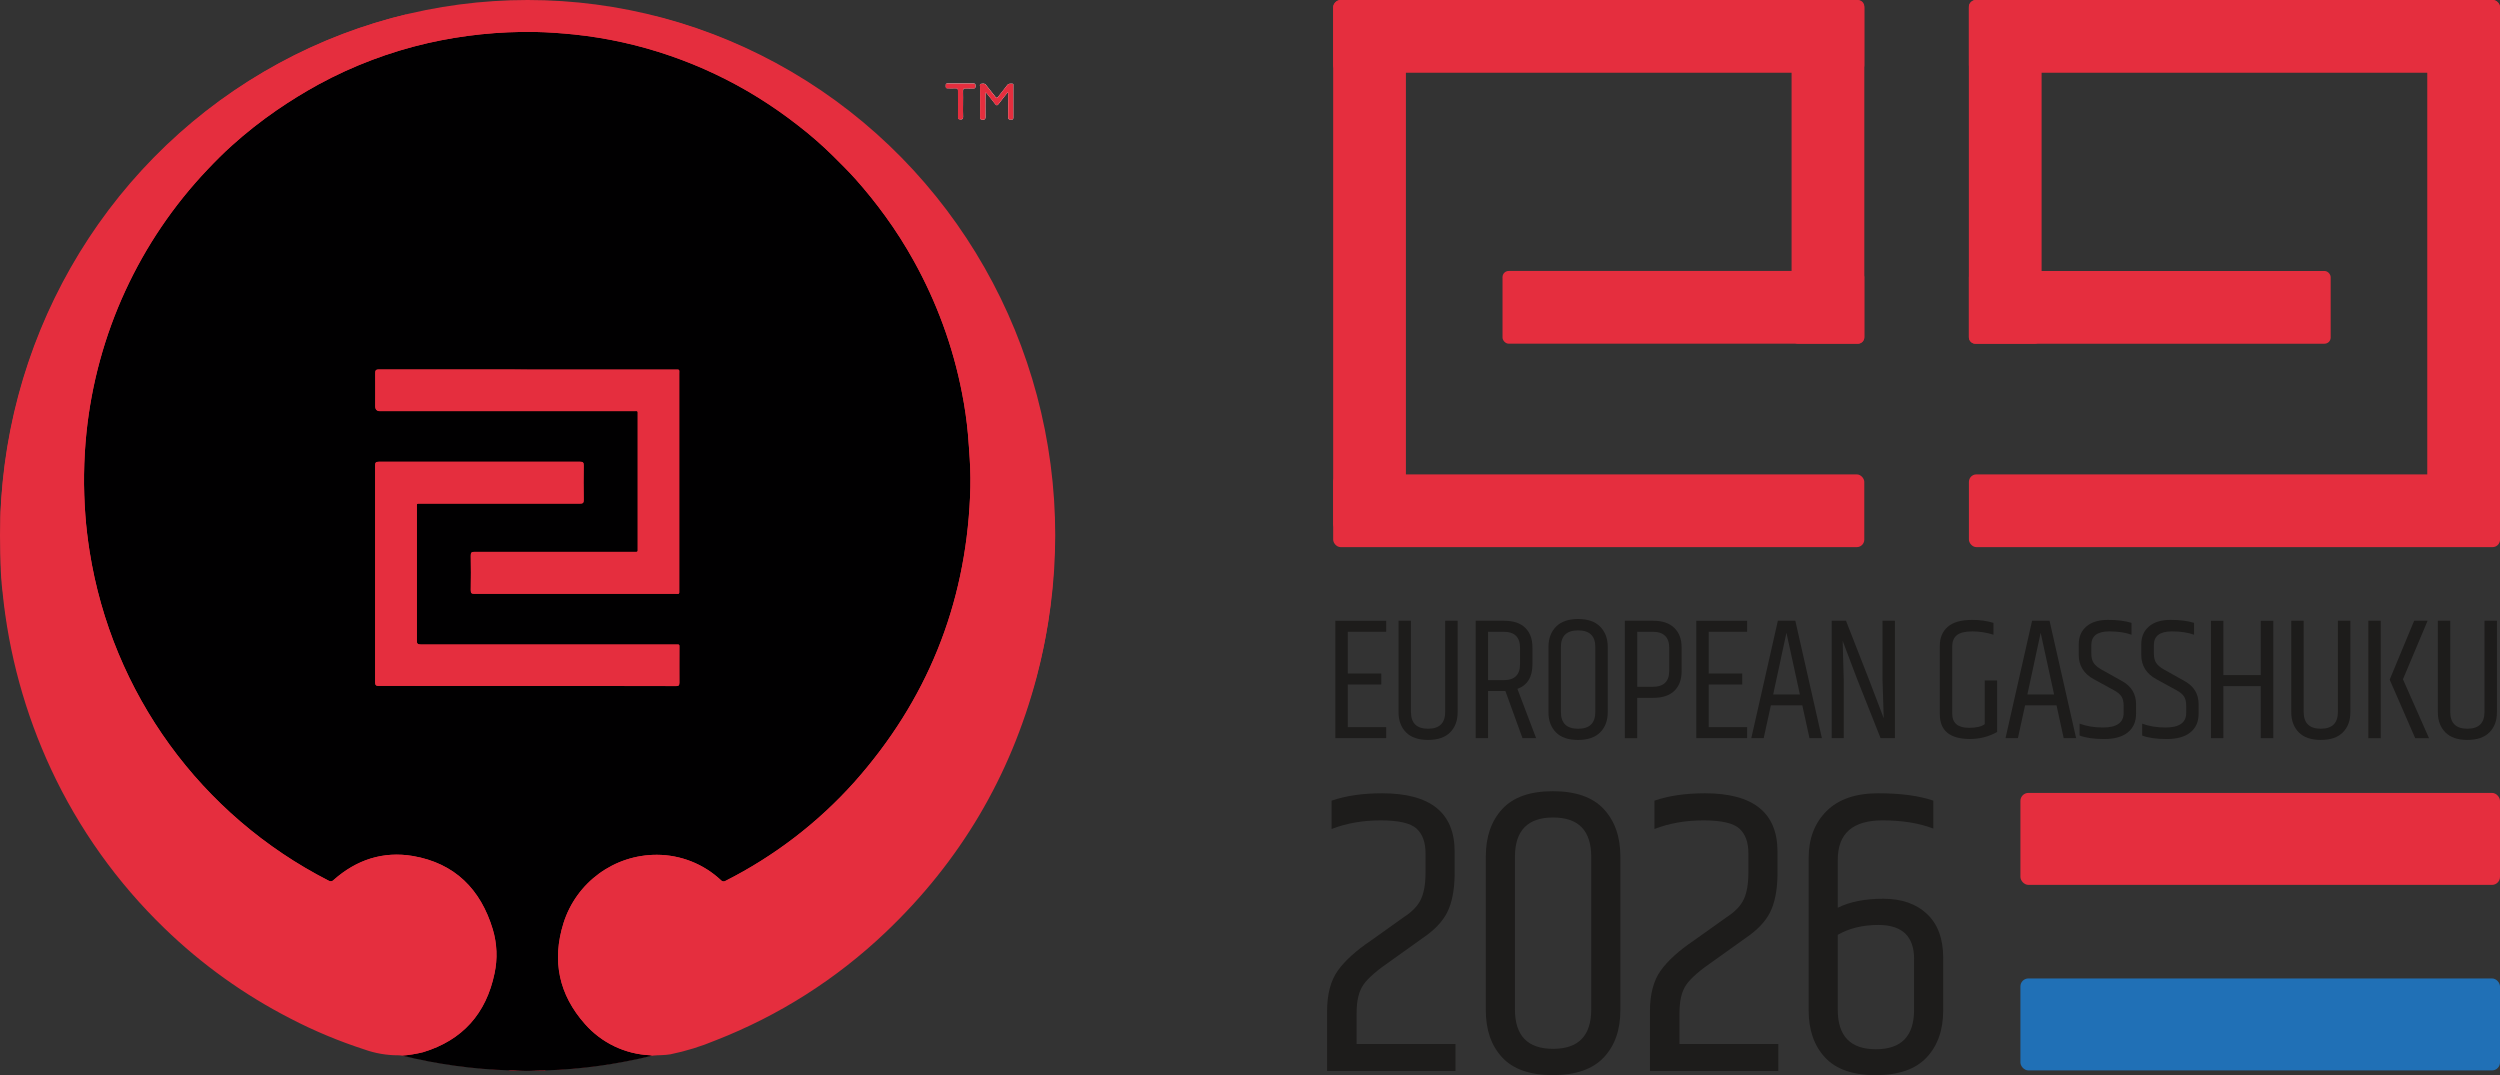 <svg xmlns="http://www.w3.org/2000/svg" id="Layer_1" data-name="Layer 1" viewBox="0 0 857.26 368.66"><rect x="0" y="0" width="857.26" height="368.66" fill="#333333" stroke="none"/><defs><style>      .cls-1 {        fill: #010001;      }      .cls-2 {        fill: #1d1c1b;      }      .cls-3 {        fill: #fff;      }      .cls-4 {        fill: #2070b6;      }      .cls-5 {        fill: #e52e3e;      }    </style></defs><g><ellipse class="cls-5" cx="180.92" cy="183.53" rx="180.92" ry="183.53"></ellipse><path class="cls-3" d="M345.65,31.53c0,.51.08.72.08.92v7.8c0,.75.36.76.87.72.5-.04.87.19.87-.6v-11.11c0-.22.1-.55-.28-.55-.66,0-1.32-.18-1.85.55-.96,1.35-2.07,2.6-3.07,3.92-.4.52-.59.46-.96,0-1.05-1.38-2.18-2.69-3.21-4.06-.5-.65-1.15-.44-1.73-.36-.58.08-.29.69-.29,1.05v10.4c0,.78.34.8.93.81.59.02.92-.09.91-.87-.05-2.6,0-5.12,0-7.69,0-.24-.16-.55.21-.74,1.01,1.27,2.06,2.51,3.03,3.82.5.68.81.77,1.35,0,.93-1.29,1.97-2.53,3.15-4.02ZM330.23,35.65c0-1.49.04-2.98,0-4.47,0-.7.23-.87.87-.87.87.05,1.79,0,2.69,0,.68.04.72-.3.69-.81s.1-.87-.64-.87h-8.93c-.78,0-.55.5-.59.87-.03.36,0,.81.62.77.87,0,1.73.05,2.6,0s.99.21.98.98c-.05,2.95,0,5.89,0,8.83,0,.75.29.81.87.87.57.05.87-.18.87-.87-.09-1.45-.03-2.94-.03-4.43Z"></path><path class="cls-5" d="M174.37,367.24c.16.04.32-.04.4-.18h1.34c1.92.06,3.86.25,5.79.15,1.65-.09,3.3-.12,4.96-.14.08.14.24.22.4.18h-12.89Z"></path><path class="cls-1" d="M186.85,367.05c-1.66,0-3.31.05-4.96.14-1.92.1-3.86-.09-5.79-.15h-1.34c-12.43-.39-24.79-2.09-36.87-5.07,2.41-.2,4.79-.59,7.14-1.17,13.57-4.11,21.66-13.26,24.52-27.02,1.08-5.01.87-10.21-.6-15.12-4.15-13.74-13-22.64-27.36-25.13-10.25-1.73-19.38,1.28-27.17,8.18-.42.52-1.17.64-1.73.28-43.83-22.37-74.3-64.36-81.98-112.96-.63-4.07-1.14-8.16-1.44-12.28-.72-9.46-.6-18.97.37-28.41,3.51-33.87,18.13-65.62,41.59-90.29,2.67-2.82,5.41-5.57,8.29-8.15,4.86-4.38,10-8.43,15.38-12.13,4.63-3.18,9.41-6.13,14.34-8.83,11.78-6.4,24.38-11.16,37.44-14.16,12.04-2.74,24.37-4.02,36.72-3.83,4.51.08,8.99.42,13.49.87,11.22,1.17,22.27,3.62,32.93,7.31,10.48,3.61,20.53,8.37,29.96,14.2,4.79,2.97,9.42,6.2,13.86,9.67,4.21,3.24,8.21,6.73,11.99,10.46,2.6,2.6,5.2,5.13,7.65,7.87,3.64,4.08,7.07,8.34,10.28,12.77,3.59,4.94,6.87,10.1,9.83,15.45,3.87,6.97,7.19,14.23,9.94,21.72,2.83,7.69,5.03,15.61,6.58,23.66.9,4.58,1.57,9.21,1.99,13.86.25,2.85.43,5.69.62,8.54.28,4.35.32,8.72.11,13.08-1.65,37.26-14.86,69.84-39.64,97.74-12.51,13.97-27.53,25.48-44.26,33.93-.5.32-1.15.2-1.52-.26-5.95-5.57-13.79-8.67-21.93-8.7-14.67-.05-27.66,9.45-32.06,23.44-4.03,12.92-1.57,24.53,7.38,34.6,5.67,6.43,13.7,10.29,22.26,10.68.27.03.54.08.81.15-12.08,2.98-24.43,4.68-36.86,5.07ZM180.92,126.73h-51.01c-1.02,0-1.27.29-1.25,1.27.05,3.78,0,7.56,0,11.33q0,1.67,1.62,1.67h86.98c1.6,0,1.4-.24,1.4,1.45v45.43c0,1.58.18,1.4-1.37,1.4h-54.59c-1.08,0-1.31.29-1.29,1.32.06,3.92.07,7.8,0,11.75,0,1.04.23,1.3,1.29,1.3,22.96-.03,45.92-.03,68.88,0,1.48,0,1.31.19,1.31-1.34v-74.01c0-1.73.29-1.57-1.53-1.57h-50.45ZM180.78,235.22h51.01c.87,0,1.19-.18,1.17-1.14-.06-3.88,0-7.8,0-11.64,0-1.63.21-1.46-1.42-1.46h-87.27c-1.04,0-1.33-.23-1.33-1.3v-45.53c0-1.66-.24-1.5,1.49-1.5h54.44c.96,0,1.3-.16,1.28-1.22-.07-3.95-.06-7.9,0-11.85,0-1-.23-1.27-1.24-1.26h-68.99c-1.1,0-1.28.34-1.28,1.34v74.22c0,1.09.31,1.29,1.33,1.29,16.94-.01,33.87,0,50.81.03h0Z"></path><path class="cls-5" d="M345.65,31.53c-1.18,1.49-2.22,2.73-3.16,4.03-.55.75-.87.67-1.35,0-.97-1.31-2.02-2.55-3.03-3.82-.36.18-.2.49-.21.74v7.69c0,.75-.29.87-.91.87s-.94,0-.93-.81c.04-3.47,0-6.93,0-10.4,0-.36-.29-.97.29-1.05s1.21-.29,1.73.36c1.04,1.37,2.17,2.69,3.21,4.06.37.48.56.54.96,0,1-1.33,2.11-2.6,3.07-3.92.53-.74,1.19-.55,1.85-.55.37,0,.28.33.28.55v11.11c0,.79-.49.56-.87.6s-.87,0-.87-.72c.04-2.6,0-5.2,0-7.8.02-.21-.02-.42-.06-.93Z"></path><path class="cls-5" d="M330.23,35.65v4.47c0,.68-.18.87-.87.87s-.92-.09-.87-.87c.05-2.94,0-5.88,0-8.83,0-.77-.18-1.05-.98-.98s-1.73,0-2.6,0c-.64,0-.67-.32-.62-.77.04-.45-.19-.92.59-.87h8.93c.75,0,.62.43.64.87s0,.87-.69.81c-.87-.05-1.8,0-2.69,0-.66,0-.91.14-.87.87.08,1.45.03,2.91.03,4.43Z"></path><path class="cls-5" d="M180.92,126.73h50.48c1.81,0,1.53-.14,1.53,1.57v73.94c0,1.53.17,1.34-1.31,1.34h-68.88c-1.06,0-1.31-.26-1.29-1.3.07-3.92.06-7.8,0-11.75,0-1.02.21-1.33,1.29-1.32,18.18.03,36.38.03,54.59,0,1.55,0,1.37.18,1.37-1.4v-45.43c0-1.69.2-1.45-1.4-1.45h-86.99q-1.62,0-1.62-1.67v-11.33c0-.99.23-1.27,1.25-1.27,14.85.03,29.71.03,44.57,0l6.43.07Z"></path><path class="cls-5" d="M180.78,235.22h-50.81c-1.01,0-1.33-.2-1.33-1.29.03-24.74.03-49.48,0-74.22,0-1.01.18-1.34,1.28-1.34,22.99.03,45.98.03,68.99,0,1.01,0,1.25.26,1.24,1.26-.06,3.94-.07,7.89,0,11.85,0,1.06-.32,1.22-1.28,1.22h-54.44c-1.73,0-1.49-.16-1.49,1.5v45.53c0,1.07.29,1.3,1.33,1.3h87.27c1.63,0,1.41-.17,1.42,1.46v11.64c0,.95-.29,1.14-1.17,1.14-17.02-.05-34.02-.05-51.01-.03Z"></path><path class="cls-5" d="M341.66,100.2c-8.33-16.61-19.16-31.85-32.11-45.18-18.76-19.51-41.69-34.53-67.07-43.93-5.71-2.12-11.52-3.92-17.43-5.42-27.61-2.3-55.78-6-82.91,1.39-1.16.32-2.36-.36-2.68-1.51-.06-.21-.08-.43-.08-.64-30.77,7.41-59.02,22.84-81.9,44.71C26.83,78.83,7.11,117.67,1.62,159.66c-.68,5.29-1.17,10.6-1.42,15.92v17.69c.06,3.31.29,6.62.69,9.91,2.1,20.99,7.72,41.47,16.62,60.59,9.5,20.39,22.67,38.86,38.84,54.5,12.82,12.44,27.43,22.9,43.33,31.04,8.07,4.19,16.48,7.7,25.13,10.51,3.81,1.38,7.84,2.07,11.89,2.05.41,0,.82.05,1.23.11,2.41-.2,4.79-.59,7.14-1.17,13.57-4.11,21.66-13.26,24.52-27.02,1.08-5.01.87-10.21-.6-15.12-4.15-13.74-13-22.64-27.36-25.13-10.25-1.73-19.38,1.28-27.17,8.18-.42.52-1.17.64-1.73.28-43.84-22.36-74.33-64.36-82.01-112.97-.63-4.07-1.14-8.16-1.44-12.28-.72-9.46-.6-18.97.37-28.41,3.51-33.87,18.13-65.62,41.59-90.29,2.67-2.82,5.41-5.57,8.29-8.15,4.86-4.38,10-8.43,15.38-12.13,4.63-3.18,9.41-6.13,14.34-8.83,11.78-6.4,24.38-11.16,37.44-14.16,12.04-2.74,24.37-4.02,36.72-3.83,4.51.08,8.99.42,13.49.87,11.22,1.17,22.27,3.62,32.93,7.31,10.48,3.61,20.53,8.37,29.96,14.2,4.79,2.97,9.42,6.2,13.86,9.67,4.2,3.24,8.21,6.74,11.99,10.46,2.6,2.6,5.2,5.13,7.65,7.87,3.64,4.08,7.07,8.34,10.28,12.77,3.59,4.94,6.87,10.1,9.83,15.45,3.87,6.97,7.19,14.23,9.94,21.72,2.83,7.69,5.03,15.61,6.58,23.66.9,4.58,1.57,9.21,1.99,13.86.25,2.85.43,5.69.62,8.54.28,4.35.32,8.72.11,13.08-1.65,37.26-14.86,69.84-39.64,97.74-12.51,13.97-27.53,25.48-44.26,33.93-.5.32-1.15.2-1.52-.26-5.95-5.57-13.79-8.67-21.93-8.7-14.67-.05-27.66,9.45-32.06,23.44-4.03,12.92-1.57,24.53,7.38,34.6,5.67,6.43,13.7,10.29,22.26,10.68.27.03.54.08.81.15,2.06-.23,4.14-.09,6.2-.46,5.31-1.09,10.51-2.69,15.51-4.79,21.67-8.44,41.47-21.03,58.31-37.07,25.52-24.26,42.77-53.42,51.77-87.46,3.47-13.13,5.47-26.6,5.94-40.17,1.38-31.8-5.43-63.42-19.78-91.83Z"></path></g><g><g><path class="cls-2" d="M473.9,272.02c16.6,0,24.9,6.66,24.9,19.98v8.16c-.09,5.25-.94,9.47-2.53,12.66-1.6,3.19-4.41,6.14-8.44,8.86l-10.83,7.74c-4.69,3.19-7.83,5.91-9.42,8.16-1.6,2.25-2.39,5.49-2.39,9.71v10.69h33.9v9.28h-44.03v-20.4c0-5.91,1.22-10.57,3.66-14,2.44-3.42,6.24-6.87,11.39-10.34l11.25-8.02c2.91-1.88,4.88-3.94,5.91-6.19,1.03-2.25,1.55-5.25,1.55-9v-6.75c0-3.75-1.03-6.56-3.09-8.44-2.06-1.88-6.17-2.81-12.31-2.81s-11.75.99-16.81,2.95v-9.71c4.88-1.69,10.64-2.53,17.3-2.53Z"></path><path class="cls-2" d="M509.49,293.68c0-6.75,1.88-12.17,5.63-16.25,3.75-4.08,9.54-6.12,17.37-6.12s13.65,2.04,17.44,6.12c3.8,4.08,5.7,9.5,5.7,16.25v52.75c0,6.75-1.9,12.15-5.7,16.18-3.8,4.03-9.61,6.05-17.44,6.05s-13.62-2.01-17.37-6.05c-3.75-4.03-5.63-9.43-5.63-16.18v-52.75ZM545.64,293.82c0-9-4.36-13.5-13.08-13.5s-13.08,4.5-13.08,13.5v52.33c0,9,4.36,13.5,13.08,13.5s13.08-4.5,13.08-13.5v-52.33Z"></path><path class="cls-2" d="M584.61,272.02c16.6,0,24.9,6.66,24.9,19.98v8.16c-.09,5.25-.94,9.47-2.53,12.66-1.6,3.19-4.41,6.14-8.44,8.86l-10.83,7.74c-4.69,3.19-7.83,5.91-9.42,8.16-1.6,2.25-2.39,5.49-2.39,9.71v10.69h33.9v9.28h-44.03v-20.4c0-5.91,1.22-10.57,3.66-14,2.44-3.42,6.24-6.87,11.39-10.34l11.25-8.02c2.91-1.88,4.88-3.94,5.91-6.19,1.03-2.25,1.55-5.25,1.55-9v-6.75c0-3.75-1.03-6.56-3.09-8.44-2.06-1.88-6.17-2.81-12.31-2.81s-11.75.99-16.81,2.95v-9.71c4.88-1.69,10.64-2.53,17.3-2.53Z"></path><path class="cls-2" d="M620.19,294.25c0-6.66,2.04-12.03,6.12-16.11,4.08-4.08,9.99-6.12,17.72-6.12s14.04.84,18.92,2.53v9.57c-4.88-1.88-10.69-2.81-17.44-2.81-10.22,0-15.33,4.5-15.33,13.5v16.46c4.13-2.06,9.33-3.09,15.61-3.09s11.28,1.74,14.98,5.21c3.7,3.47,5.56,8.49,5.56,15.05v18c0,6.75-1.9,12.15-5.7,16.18-3.8,4.03-9.61,6.05-17.44,6.05s-13.62-2.01-17.37-6.05c-3.75-4.03-5.63-9.43-5.63-16.18v-52.19ZM656.35,328.85c0-7.78-4.08-11.68-12.24-11.68-5.35,0-9.99,1.12-13.93,3.38v25.74c0,9,4.36,13.5,13.08,13.5s13.08-4.5,13.08-13.5v-17.44Z"></path></g><g><path class="cls-2" d="M457.9,212.86h17.43v3.77h-13.18v14.32h11.5v3.77h-11.5v14.62h13.18v3.77h-17.43v-40.26Z"></path><path class="cls-2" d="M495.58,212.86h4.25v31.39c0,2.84-.85,5.12-2.55,6.86-1.7,1.74-4.22,2.61-7.58,2.61s-5.88-.87-7.58-2.61c-1.7-1.74-2.55-4.02-2.55-6.86v-31.39h4.25v31.27c0,3.83,1.96,5.75,5.87,5.75s5.87-1.92,5.87-5.75v-31.27Z"></path><path class="cls-2" d="M516.19,236.95h-5.93v16.17h-4.25v-40.26h9.76c3.19,0,5.61.81,7.25,2.43,1.64,1.62,2.46,3.83,2.46,6.62v5.93c0,4.31-1.72,7.11-5.15,8.39l6.41,16.89h-4.67l-5.87-16.17ZM510.26,233.23h5.33c3.75,0,5.63-1.82,5.63-5.45v-5.69c0-3.63-1.88-5.45-5.63-5.45h-5.33v16.59Z"></path><path class="cls-2" d="M530.98,221.79c0-2.83.86-5.13,2.58-6.89,1.72-1.76,4.24-2.64,7.58-2.64s5.86.88,7.58,2.64c1.72,1.76,2.58,4.05,2.58,6.89v22.47c0,2.84-.86,5.12-2.58,6.86-1.72,1.74-4.25,2.61-7.61,2.61s-5.88-.87-7.58-2.61c-1.7-1.74-2.55-4.02-2.55-6.86v-22.47ZM547.04,221.85c0-3.79-1.97-5.69-5.9-5.69s-5.9,1.9-5.9,5.69v22.29c0,3.83,1.97,5.75,5.9,5.75s5.9-1.92,5.9-5.75v-22.29Z"></path><path class="cls-2" d="M557.16,212.86h9.76c3.15,0,5.56.82,7.22,2.46,1.66,1.64,2.49,3.83,2.49,6.59v8.33c0,2.8-.82,5-2.46,6.62-1.64,1.62-4.05,2.43-7.25,2.43h-5.51v13.84h-4.25v-40.26ZM572.38,222.15c0-3.67-1.9-5.51-5.69-5.51h-5.27v18.87h5.27c3.79,0,5.69-1.82,5.69-5.45v-7.91Z"></path><path class="cls-2" d="M581.67,212.86h17.43v3.77h-13.18v14.32h11.5v3.77h-11.5v14.62h13.18v3.77h-17.43v-40.26Z"></path><path class="cls-2" d="M620.48,253.12l-2.46-11.26h-10.78l-2.46,11.26h-4.25l9.11-40.26h5.99l9.11,40.26h-4.25ZM608.02,238.14h9.17l-4.61-21.15-4.55,21.15Z"></path><path class="cls-2" d="M645.94,246.29l-.42-13.24v-20.19h4.25v40.26h-4.91l-8.27-20.85c-.32-.84-1.9-5.01-4.73-12.52l.36,13.18v20.19h-4.13v-40.26h4.91c6.35,16.14,10.66,27.28,12.94,33.43Z"></path><path class="cls-2" d="M665.17,221.43c0-2.76.91-4.92,2.73-6.5,1.82-1.58,4.62-2.37,8.42-2.37,2.56,0,4.97.34,7.25,1.02v4.07c-2.36-.76-4.77-1.14-7.25-1.14s-4.24.43-5.3,1.29c-1.06.86-1.59,2.15-1.59,3.86v23.06c0,3.23,1.92,4.85,5.75,4.85,2.52,0,4.31-.42,5.39-1.26v-14.98h4.25v17.67c-2.84,1.6-5.93,2.4-9.29,2.4-6.91,0-10.36-2.84-10.36-8.51v-23.48Z"></path><path class="cls-2" d="M707.65,253.12l-2.46-11.26h-10.78l-2.46,11.26h-4.25l9.11-40.26h5.99l9.11,40.26h-4.25ZM695.19,238.14h9.17l-4.61-21.15-4.55,21.15Z"></path><path class="cls-2" d="M712.8,221.01c0-2.64.88-4.7,2.64-6.2,1.76-1.5,4.22-2.25,7.4-2.25s5.86.34,8.06,1.02v4.07c-2.08-.76-4.61-1.14-7.61-1.14-4.11,0-6.17,1.56-6.17,4.67v2.88c0,1.4.27,2.5.81,3.29.54.8,1.45,1.56,2.73,2.28l6.95,3.89c3.23,1.76,4.85,4.41,4.85,7.97v3.24c0,2.76-.94,4.89-2.82,6.41-1.88,1.52-4.58,2.28-8.12,2.28s-6.34-.4-8.42-1.2v-4.07c2.36.88,5.03,1.32,8.03,1.32,4.71,0,7.07-1.66,7.07-4.97v-2.52c0-1.32-.24-2.36-.72-3.12-.48-.76-1.34-1.48-2.58-2.16l-6.89-3.77c-3.47-1.88-5.21-4.67-5.21-8.39v-3.53Z"></path><path class="cls-2" d="M734.25,221.01c0-2.64.88-4.7,2.64-6.2,1.76-1.5,4.22-2.25,7.4-2.25s5.86.34,8.06,1.02v4.07c-2.08-.76-4.61-1.14-7.61-1.14-4.11,0-6.17,1.56-6.17,4.67v2.88c0,1.4.27,2.5.81,3.29.54.8,1.45,1.56,2.73,2.28l6.95,3.89c3.23,1.76,4.85,4.41,4.85,7.97v3.24c0,2.76-.94,4.89-2.82,6.41-1.88,1.52-4.58,2.28-8.12,2.28s-6.34-.4-8.42-1.2v-4.07c2.36.88,5.03,1.32,8.03,1.32,4.71,0,7.07-1.66,7.07-4.97v-2.52c0-1.32-.24-2.36-.72-3.12-.48-.76-1.34-1.48-2.58-2.16l-6.89-3.77c-3.47-1.88-5.21-4.67-5.21-8.39v-3.53Z"></path><path class="cls-2" d="M775.22,212.86h4.31v40.26h-4.31v-17.85h-12.82v17.85h-4.25v-40.26h4.25v18.63h12.82v-18.63Z"></path><path class="cls-2" d="M801.7,212.86h4.25v31.39c0,2.84-.85,5.12-2.55,6.86-1.7,1.74-4.22,2.61-7.58,2.61s-5.88-.87-7.58-2.61c-1.7-1.74-2.55-4.02-2.55-6.86v-31.39h4.25v31.27c0,3.83,1.96,5.75,5.87,5.75s5.87-1.92,5.87-5.75v-31.27Z"></path><path class="cls-2" d="M812.12,212.86h4.25v40.26h-4.25v-40.26ZM827.82,212.86h4.61l-8.45,20.07,8.93,20.19h-4.73l-8.75-20.07,8.39-20.19Z"></path><path class="cls-2" d="M851.96,212.86h4.25v31.39c0,2.84-.85,5.12-2.55,6.86-1.7,1.74-4.22,2.61-7.58,2.61s-5.88-.87-7.58-2.61c-1.7-1.74-2.55-4.02-2.55-6.86v-31.39h4.25v31.27c0,3.83,1.96,5.75,5.87,5.75s5.87-1.92,5.87-5.75v-31.27Z"></path></g></g><rect class="cls-5" x="692.81" y="271.89" width="164.45" height="31.54" rx="2.74" ry="2.74"></rect><rect class="cls-4" x="692.81" y="335.51" width="164.45" height="31.54" rx="2.74" ry="2.74"></rect><rect class="cls-5" x="457.15" y="0" width="182.12" height="24.94" rx="2.57" ry="2.57"></rect><rect class="cls-5" x="515.22" y="92.91" width="124.05" height="24.94" rx="2.12" ry="2.12"></rect><rect class="cls-5" x="457.15" y="162.67" width="182.12" height="24.94" rx="2.57" ry="2.57"></rect><rect class="cls-5" x="378.56" y="78.59" width="182.12" height="24.94" rx="2.57" ry="2.57" transform="translate(378.56 560.68) rotate(-90)"></rect><rect class="cls-5" x="567.89" y="46.45" width="117.84" height="24.94" rx="2.21" ry="2.21" transform="translate(567.89 685.74) rotate(-90)"></rect><rect class="cls-5" x="675.14" y="0" width="182.12" height="24.94" rx="2.57" ry="2.57" transform="translate(1532.41 24.94) rotate(180)"></rect><rect class="cls-5" x="675.14" y="92.91" width="124.05" height="24.94" rx="2.12" ry="2.12" transform="translate(1474.34 210.77) rotate(180)"></rect><rect class="cls-5" x="675.14" y="162.67" width="182.12" height="24.94" rx="2.57" ry="2.57" transform="translate(1532.41 350.28) rotate(180)"></rect><rect class="cls-5" x="753.73" y="78.59" width="182.12" height="24.94" rx="2.57" ry="2.57" transform="translate(753.73 935.85) rotate(-90)"></rect><rect class="cls-5" x="628.68" y="46.45" width="117.84" height="24.94" rx="2.21" ry="2.21" transform="translate(628.68 746.52) rotate(-90)"></rect></svg>